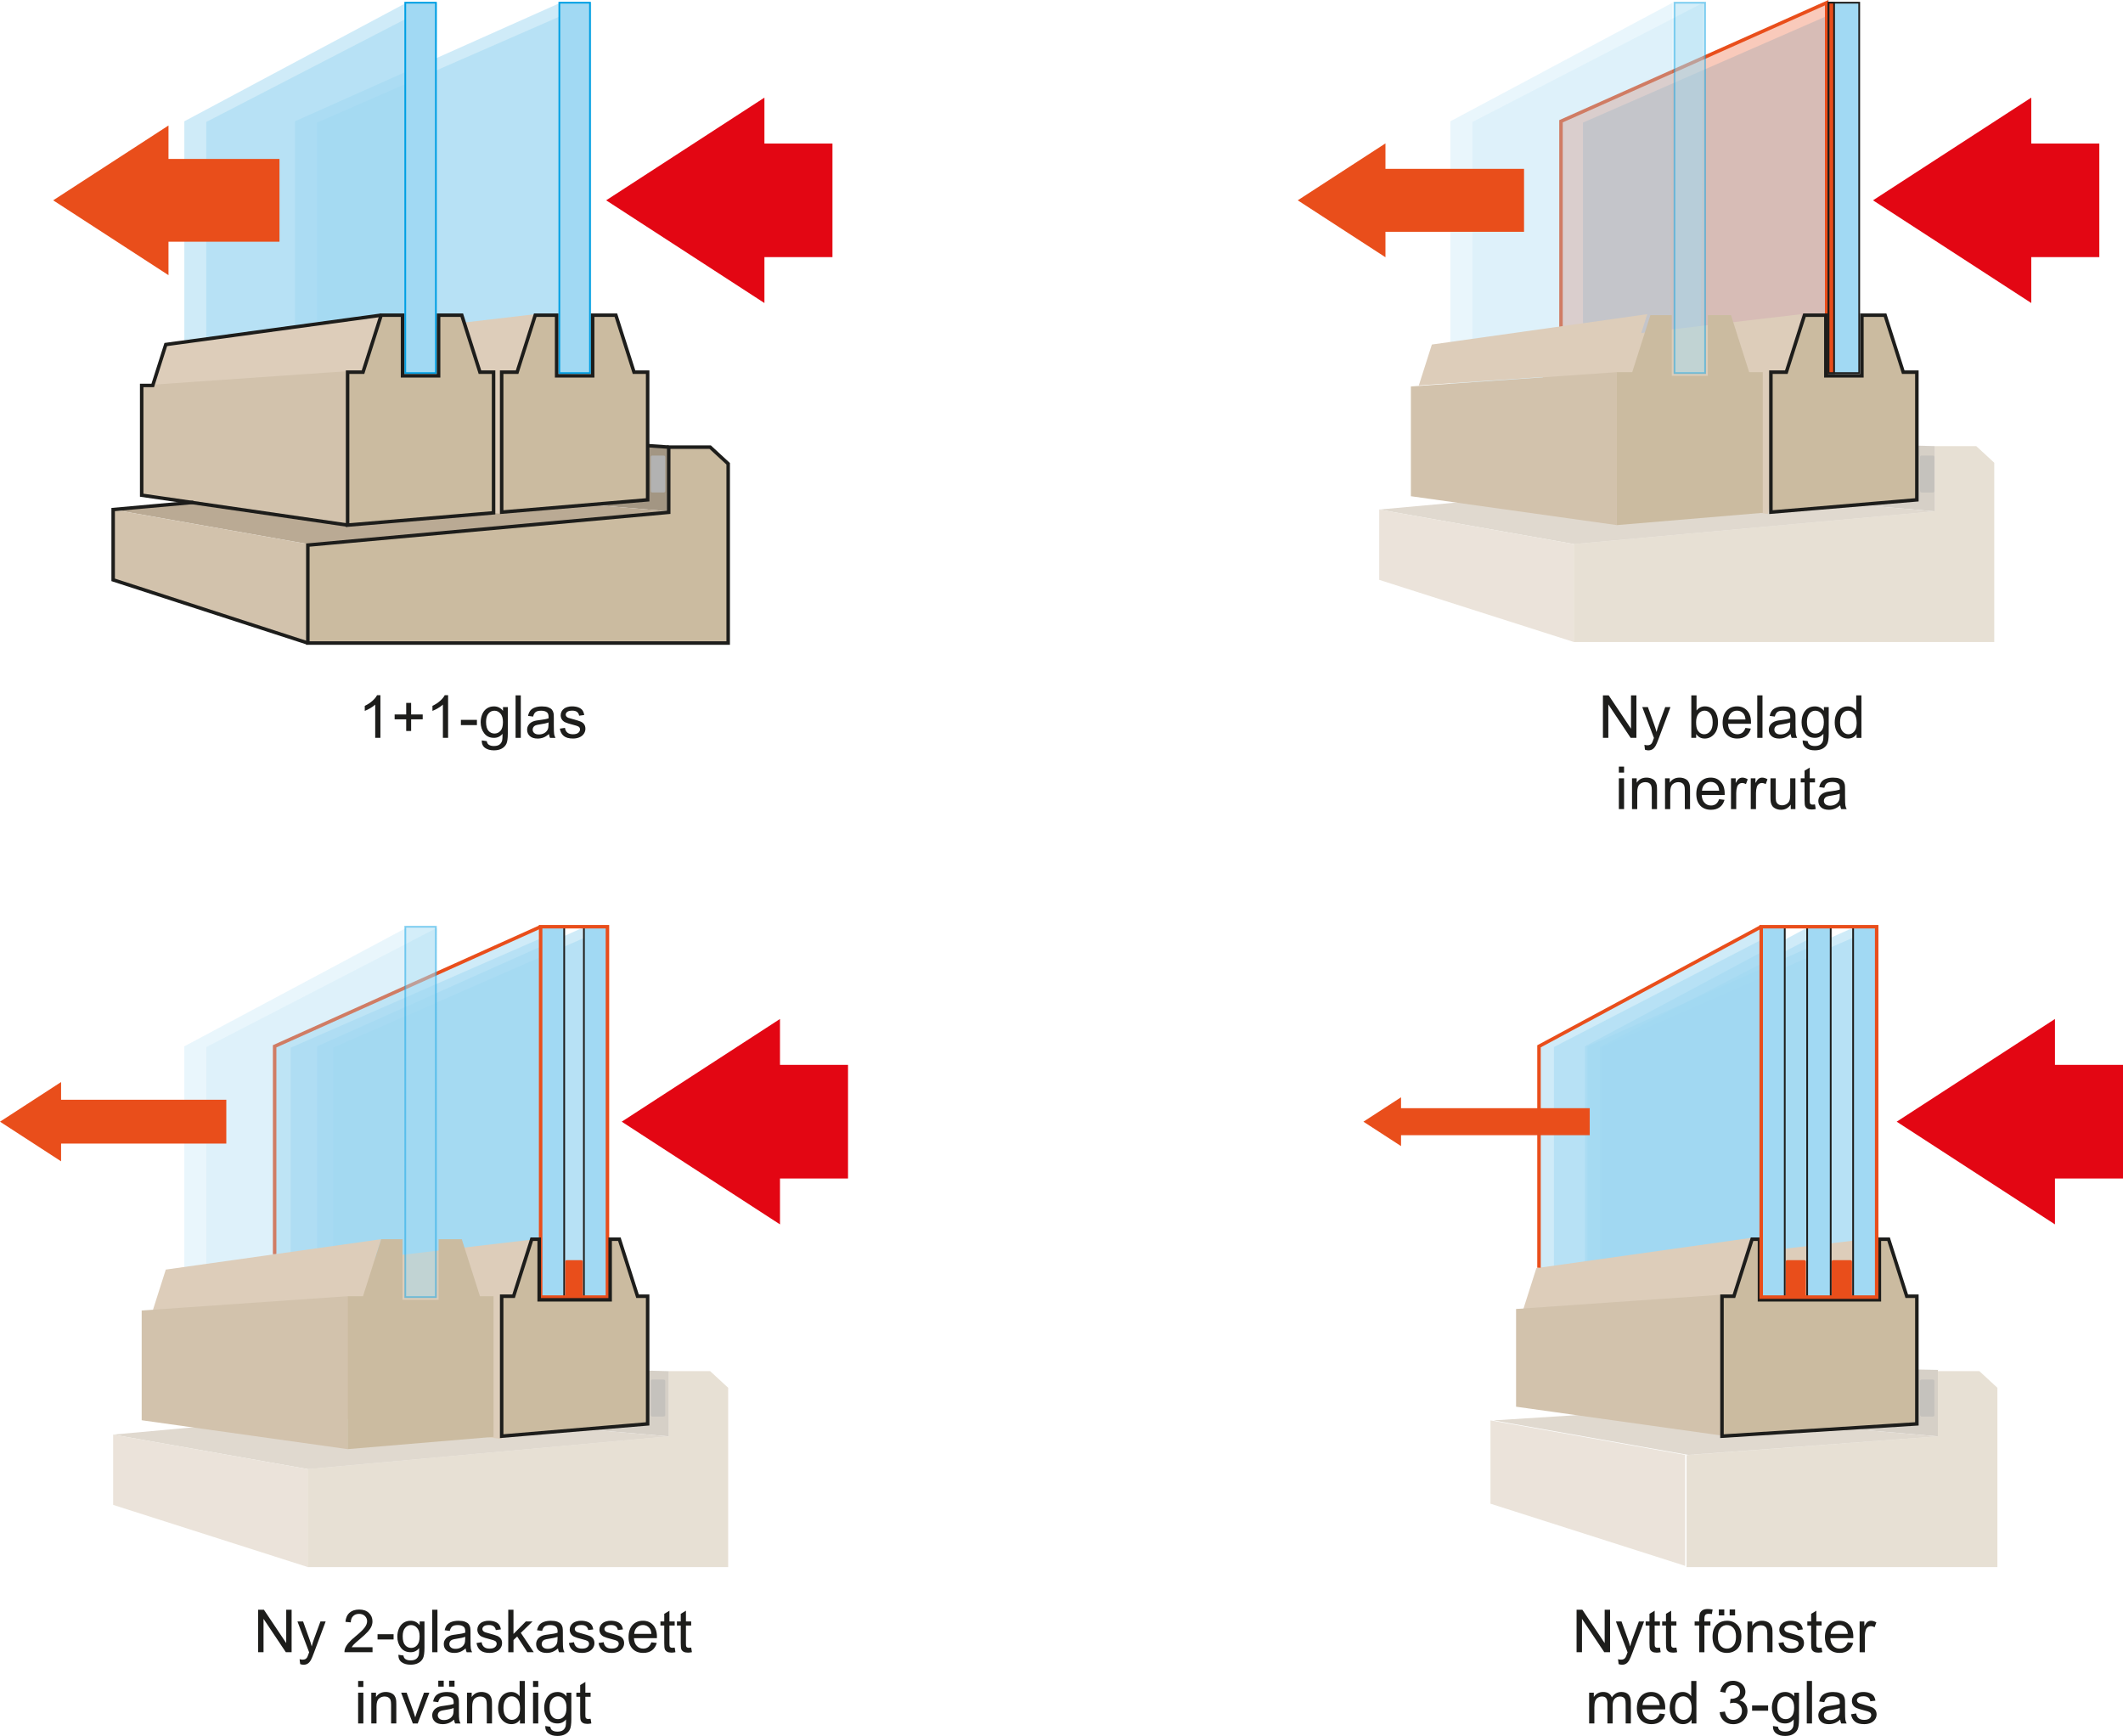 <?xml version="1.0" encoding="UTF-8"?>
<svg id="Layer_1" data-name="Layer 1" xmlns="http://www.w3.org/2000/svg" width="1920" height="1569.75" viewBox="0 0 1920 1569.75">
  <defs>
    <style>
      .cls-1 {
        opacity: .5;
      }

      .cls-1, .cls-2, .cls-3, .cls-4, .cls-5, .cls-6, .cls-7, .cls-8, .cls-9, .cls-10, .cls-11, .cls-12, .cls-13 {
        stroke-width: 0px;
      }

      .cls-1, .cls-14, .cls-15, .cls-16 {
        fill: #a1d9f3;
      }

      .cls-2, .cls-6 {
        fill: #b2b2b2;
      }

      .cls-3, .cls-17, .cls-13 {
        fill: #e94e1b;
      }

      .cls-4 {
        fill: #d2c2ac;
      }

      .cls-5 {
        fill: #a39683;
      }

      .cls-14, .cls-17, .cls-18, .cls-19, .cls-20, .cls-15, .cls-16 {
        stroke-miterlimit: 10;
      }

      .cls-14, .cls-17, .cls-15, .cls-16 {
        stroke-width: 1.58px;
      }

      .cls-14, .cls-16 {
        stroke: #009fe3;
      }

      .cls-6, .cls-21, .cls-10, .cls-16 {
        opacity: .45;
      }

      .cls-7 {
        fill: #e30613;
      }

      .cls-17, .cls-18, .cls-19, .cls-15 {
        stroke: #1d1d1b;
      }

      .cls-18, .cls-8, .cls-10 {
        fill: #cbbba0;
      }

      .cls-18, .cls-19, .cls-20 {
        stroke-width: 3.16px;
      }

      .cls-19, .cls-20 {
        fill: none;
      }

      .cls-20 {
        stroke: #e94e1b;
      }

      .cls-9 {
        fill: #baaa94;
      }

      .cls-11 {
        fill: #1d1d1b;
      }

      .cls-12 {
        fill: #ddcdba;
      }

      .cls-13 {
        opacity: .3;
      }
    </style>
  </defs>
  <g>
    <polygon class="cls-1" points="286.75 946.14 527.04 838.91 527.04 1173.84 286.75 1186.52 286.75 946.14"/>
    <polygon class="cls-1" points="301.25 947.36 549.36 838.91 549.36 1173.84 301.25 1187.74 301.25 947.36"/>
  </g>
  <g>
    <polygon class="cls-1" points="248.37 946.14 488.67 838.91 488.67 1173.84 248.37 1186.52 248.37 946.14"/>
    <polygon class="cls-1" points="262.88 947.36 510.99 838.91 510.99 1173.84 262.88 1187.74 262.88 947.36"/>
  </g>
  <polyline class="cls-20" points="248.37 1134.15 248.37 946.14 488.94 837.99"/>
  <g>
    <polygon class="cls-1" points="1435.63 946.14 1675.92 838.91 1675.92 1173.84 1435.63 1186.52 1435.63 946.14"/>
    <polygon class="cls-1" points="1448.3 947.36 1696.41 838.91 1696.41 1173.84 1448.3 1187.74 1448.3 947.36"/>
  </g>
  <g>
    <polygon class="cls-1" points="1634.36 838.91 1433.4 946.14 1433.4 1186.52 1631.91 1176.28 1634.36 838.91"/>
    <polygon class="cls-1" points="1655.66 838.91 1446.89 946.75 1446.89 1187.13 1653.22 1176.28 1655.66 838.91"/>
  </g>
  <g>
    <polygon class="cls-1" points="1592.8 838.91 1391.84 946.14 1391.84 1186.52 1590.35 1176.28 1592.8 838.91"/>
    <polygon class="cls-1" points="1614.1 838.91 1405.33 946.75 1405.33 1187.13 1611.66 1176.28 1614.1 838.91"/>
  </g>
  <g class="cls-21">
    <polygon class="cls-5" points="1752.65 1298.83 1484.44 1275.97 1484.44 1233.66 1752.65 1238.76 1752.65 1298.83"/>
    <polygon class="cls-9" points="1526.88 1315.62 1350.8 1284.4 1484.44 1275.97 1752.65 1298.83 1526.88 1315.62"/>
    <polygon class="cls-4" points="1524.03 1415.95 1347.95 1359.72 1347.95 1284.4 1524.03 1315.62 1524.03 1415.95"/>
  </g>
  <g>
    <polygon class="cls-12" points="1698.32 1119.27 1557.33 1297.24 1455.68 1272.68 1464.18 1146.73 1698.32 1119.27"/>
    <polygon class="cls-12" points="1584.28 1119.27 1567.85 1170.81 1377.69 1183.72 1389.47 1146.73 1584.28 1119.27"/>
    <polygon class="cls-4" points="1371.1 1272.02 1557.33 1298.14 1557.33 1170.73 1371.1 1183.65 1371.1 1272.02"/>
  </g>
  <g>
    <polygon class="cls-1" points="266.72 109.66 507.01 2.43 507.01 337.36 266.72 350.04 266.72 109.66"/>
    <polygon class="cls-1" points="286.6 110.88 534.72 2.43 534.72 337.36 286.6 351.27 286.6 110.88"/>
  </g>
  <g>
    <polygon class="cls-1" points="367.66 2.43 166.71 109.66 166.71 350.04 365.22 339.81 367.66 2.43"/>
    <polygon class="cls-1" points="395.37 2.43 186.59 110.27 186.59 350.65 392.92 339.81 395.37 2.43"/>
  </g>
  <g>
    <polygon class="cls-5" points="604.79 462.36 336.58 439.5 336.58 397.18 604.79 403.4 604.79 462.36"/>
    <polygon class="cls-9" points="278.42 491.98 102.34 460.76 336.58 439.5 604.79 462.36 278.42 491.98"/>
    <polygon class="cls-4" points="278.42 580.56 102.34 524.34 102.34 460.76 278.42 491.98 278.42 580.56"/>
  </g>
  <g>
    <polygon class="cls-12" points="484.09 284.09 453.83 464.78 241.45 437.5 249.95 311.55 484.09 284.09"/>
    <polygon class="cls-12" points="344.74 284.09 328.32 335.63 138.15 348.54 149.94 311.55 344.74 284.09"/>
    <polygon class="cls-4" points="128.14 447.79 314.38 473.92 314.38 335.63 128.14 348.54 128.14 447.79"/>
  </g>
  <g class="cls-21">
    <polygon class="cls-1" points="367.66 838.91 166.71 946.14 166.71 1186.52 365.22 1176.28 367.66 838.91"/>
    <polygon class="cls-1" points="395.37 838.91 186.59 946.75 186.59 1187.13 392.92 1176.28 395.37 838.91"/>
  </g>
  <g class="cls-21">
    <polygon class="cls-5" points="604.79 1298.83 336.58 1275.97 336.58 1233.66 604.79 1239.88 604.79 1298.83"/>
    <polygon class="cls-9" points="278.42 1328.46 102.34 1297.24 336.58 1275.97 604.79 1298.83 278.42 1328.46"/>
    <polygon class="cls-4" points="278.42 1417.04 102.34 1360.81 102.34 1297.24 278.42 1328.46 278.42 1417.04"/>
  </g>
  <g>
    <polygon class="cls-12" points="484.09 1120.56 453.83 1301.25 241.45 1273.98 249.95 1148.03 484.09 1120.56"/>
    <polygon class="cls-12" points="344.74 1120.56 328.32 1172.11 138.15 1185.02 149.94 1148.03 344.74 1120.56"/>
    <polygon class="cls-4" points="128.14 1284.27 314.38 1310.39 314.38 1172.11 128.14 1185.02 128.14 1284.27"/>
  </g>
  <g>
    <polygon class="cls-1" points="1431.61 110.88 1679.73 2.43 1679.73 337.36 1431.61 351.27 1431.61 110.88"/>
    <polygon class="cls-13" points="1411.73 109.66 1652.02 2.43 1652.02 337.36 1411.73 350.04 1411.73 109.66"/>
    <polygon class="cls-20" points="1411.73 109.66 1652.02 2.43 1652.02 337.36 1411.73 350.04 1411.73 109.66"/>
  </g>
  <g class="cls-21">
    <polygon class="cls-1" points="1512.67 2.43 1311.71 109.66 1311.71 350.04 1510.22 339.81 1512.67 2.43"/>
    <polygon class="cls-1" points="1540.38 2.43 1331.6 110.27 1331.6 350.65 1537.93 339.81 1540.38 2.43"/>
  </g>
  <g class="cls-21">
    <polygon class="cls-5" points="1749.8 462.36 1481.59 439.5 1481.59 397.18 1749.8 403.4 1749.8 462.36"/>
    <polygon class="cls-9" points="1423.43 491.98 1247.34 460.76 1481.59 439.5 1749.8 462.36 1423.43 491.98"/>
    <polygon class="cls-4" points="1423.43 580.56 1247.34 524.34 1247.34 460.76 1423.43 491.98 1423.43 580.56"/>
  </g>
  <g>
    <polygon class="cls-12" points="1629.1 284.09 1598.84 464.78 1396.57 437.5 1394.96 311.55 1629.1 284.09"/>
    <polygon class="cls-12" points="1489.75 284.09 1473.32 335.63 1283.16 348.54 1294.95 311.55 1489.75 284.09"/>
    <polygon class="cls-4" points="1275.98 448.71 1462.22 474.83 1462.22 336.55 1275.98 349.46 1275.98 448.71"/>
  </g>
  <polygon class="cls-7" points="1920 962.92 1858.47 962.92 1858.47 921.41 1715.33 1014.29 1858.47 1107.17 1858.47 1065.66 1920 1065.66 1920 962.92"/>
  <polygon class="cls-7" points="766.94 962.92 705.41 962.92 705.41 921.41 562.27 1014.29 705.41 1107.17 705.41 1065.66 766.94 1065.66 766.94 962.92"/>
  <polygon class="cls-7" points="1898.59 129.78 1837.05 129.78 1837.05 88.27 1693.91 181.14 1837.05 274.02 1837.05 232.51 1898.59 232.51 1898.59 129.78"/>
  <polygon class="cls-7" points="752.86 129.78 691.33 129.78 691.33 88.27 548.19 181.14 691.33 274.02 691.33 232.51 752.86 232.51 752.86 129.78"/>
  <g>
    <path class="cls-11" d="m344.05,667.21h-4.72v-30.07c-1.14,1.08-2.63,2.17-4.47,3.25-1.84,1.08-3.5,1.9-4.97,2.44v-4.56c2.64-1.24,4.94-2.74,6.92-4.51s3.37-3.48,4.19-5.14h3.04v38.58Z"/>
    <path class="cls-11" d="m367.36,661v-10.54h-10.46v-4.4h10.46v-10.46h4.46v10.46h10.46v4.4h-10.46v10.54h-4.46Z"/>
    <path class="cls-11" d="m405.26,667.21h-4.72v-30.07c-1.14,1.08-2.63,2.17-4.47,3.25-1.84,1.08-3.5,1.9-4.97,2.44v-4.56c2.64-1.24,4.94-2.74,6.92-4.51s3.37-3.48,4.19-5.14h3.04v38.58Z"/>
    <path class="cls-11" d="m416.82,655.68v-4.74h14.5v4.74h-14.5Z"/>
    <path class="cls-11" d="m435.67,669.52l4.59.68c.19,1.42.72,2.45,1.6,3.09,1.17.87,2.77,1.31,4.8,1.31,2.18,0,3.87-.44,5.06-1.31s1.99-2.1,2.41-3.67c.25-.96.36-2.98.34-6.05-2.06,2.43-4.63,3.64-7.71,3.64-3.83,0-6.79-1.38-8.89-4.14s-3.15-6.07-3.15-9.93c0-2.66.48-5.11,1.44-7.35.96-2.24,2.35-3.98,4.18-5.2,1.83-1.22,3.97-1.83,6.44-1.83,3.29,0,5.99,1.33,8.13,3.98v-3.36h4.35v24.06c0,4.33-.44,7.4-1.32,9.21-.88,1.81-2.28,3.24-4.19,4.28-1.92,1.05-4.27,1.57-7.06,1.57-3.32,0-6-.75-8.05-2.24-2.04-1.5-3.03-3.75-2.96-6.75Zm3.91-16.72c0,3.65.72,6.32,2.18,7.99s3.27,2.52,5.45,2.52,3.98-.83,5.45-2.5c1.47-1.67,2.2-4.29,2.2-7.85s-.76-5.98-2.27-7.71c-1.51-1.73-3.33-2.59-5.47-2.59s-3.88.85-5.35,2.55c-1.47,1.71-2.2,4.23-2.2,7.59Z"/>
    <path class="cls-11" d="m466.28,667.21v-38.43h4.72v38.43h-4.72Z"/>
    <path class="cls-11" d="m496.48,663.78c-1.75,1.48-3.43,2.53-5.05,3.15-1.62.61-3.35.92-5.2.92-3.06,0-5.41-.75-7.05-2.24-1.64-1.49-2.46-3.4-2.46-5.73,0-1.36.31-2.61.93-3.73.62-1.13,1.43-2.03,2.44-2.71,1.01-.68,2.14-1.2,3.4-1.55.93-.25,2.32-.48,4.19-.71,3.81-.45,6.61-1,8.41-1.63.02-.65.03-1.06.03-1.23,0-1.92-.45-3.28-1.34-4.06-1.21-1.07-3-1.6-5.37-1.6-2.22,0-3.86.39-4.92,1.17-1.06.78-1.84,2.15-2.35,4.13l-4.61-.63c.42-1.98,1.11-3.57,2.07-4.78.96-1.21,2.35-2.15,4.17-2.8,1.82-.66,3.92-.98,6.32-.98s4.31.28,5.79.84,2.58,1.26,3.28,2.11c.7.85,1.19,1.92,1.47,3.21.16.8.24,2.25.24,4.35v6.29c0,4.39.1,7.16.3,8.32.2,1.16.6,2.28,1.19,3.34h-4.93c-.49-.98-.8-2.12-.94-3.43Zm-.39-10.54c-1.71.7-4.28,1.29-7.71,1.78-1.94.28-3.31.59-4.12.94s-1.42.86-1.86,1.53c-.44.67-.66,1.42-.66,2.24,0,1.26.48,2.31,1.43,3.15.95.84,2.35,1.26,4.18,1.26s3.43-.4,4.85-1.19c1.42-.8,2.45-1.88,3.12-3.26.51-1.07.76-2.64.76-4.72v-1.73Z"/>
    <path class="cls-11" d="m506.28,658.9l4.67-.73c.26,1.87.99,3.3,2.19,4.3,1.2,1,2.87,1.49,5.02,1.49s3.77-.44,4.82-1.32c1.05-.88,1.57-1.92,1.57-3.11,0-1.07-.46-1.9-1.39-2.52-.65-.42-2.25-.95-4.82-1.6-3.46-.87-5.86-1.63-7.2-2.27-1.34-.64-2.35-1.52-3.04-2.65-.69-1.13-1.03-2.37-1.03-3.73,0-1.24.28-2.39.85-3.45.57-1.06,1.34-1.94,2.32-2.63.73-.54,1.73-1,3-1.38,1.27-.38,2.63-.56,4.08-.56,2.18,0,4.1.31,5.75.94,1.65.63,2.87,1.48,3.66,2.56.79,1.07,1.33,2.51,1.63,4.31l-4.61.63c-.21-1.43-.82-2.55-1.82-3.36-1.01-.8-2.43-1.21-4.26-1.21-2.17,0-3.71.36-4.64,1.07s-1.39,1.56-1.39,2.52c0,.61.19,1.16.58,1.65.38.51.99.93,1.81,1.26.47.17,1.86.58,4.17,1.21,3.34.89,5.67,1.62,6.99,2.19,1.32.57,2.35,1.39,3.11,2.48s1.13,2.43,1.13,4.04-.46,3.05-1.38,4.44c-.92,1.39-2.24,2.46-3.97,3.22-1.73.76-3.69,1.14-5.87,1.14-3.62,0-6.37-.75-8.27-2.25-1.9-1.5-3.11-3.73-3.63-6.68Z"/>
  </g>
  <g>
    <path class="cls-11" d="m1449.66,667.21v-38.43h5.21l20.18,30.17v-30.17h4.88v38.43h-5.21l-20.18-30.2v30.2h-4.88Z"/>
    <path class="cls-11" d="m1487.67,677.93l-.52-4.43c1.03.28,1.93.42,2.7.42,1.05,0,1.89-.17,2.52-.52s1.14-.84,1.55-1.47c.3-.47.78-1.64,1.44-3.51.09-.26.23-.65.42-1.15l-10.56-27.89h5.09l5.79,16.12c.75,2.04,1.42,4.19,2.02,6.45.54-2.17,1.19-4.28,1.94-6.34l5.95-16.23h4.72l-10.59,28.31c-1.13,3.06-2.02,5.16-2.65,6.32-.84,1.56-1.8,2.7-2.88,3.42-1.09.72-2.38,1.09-3.88,1.09-.91,0-1.92-.19-3.04-.58Z"/>
    <path class="cls-11" d="m1533.98,667.21h-4.38v-38.43h4.72v13.71c1.99-2.5,4.53-3.75,7.63-3.75,1.71,0,3.33.35,4.86,1.04,1.53.69,2.79,1.66,3.77,2.91.99,1.25,1.76,2.76,2.32,4.52.56,1.77.84,3.65.84,5.66,0,4.77-1.18,8.46-3.54,11.06s-5.19,3.91-8.49,3.91-5.86-1.37-7.73-4.12v3.49Zm-.05-14.13c0,3.34.46,5.75,1.36,7.23,1.49,2.43,3.5,3.64,6.03,3.64,2.06,0,3.85-.9,5.35-2.69,1.5-1.79,2.25-4.46,2.25-8.01s-.72-6.32-2.16-8.05c-1.44-1.73-3.19-2.59-5.23-2.59s-3.84.9-5.35,2.69c-1.5,1.79-2.25,4.38-2.25,7.77Z"/>
    <path class="cls-11" d="m1578.54,658.24l4.88.6c-.77,2.85-2.19,5.06-4.27,6.63-2.08,1.57-4.74,2.36-7.97,2.36-4.07,0-7.3-1.25-9.69-3.76-2.39-2.51-3.58-6.02-3.58-10.55s1.21-8.32,3.62-10.9,5.54-3.88,9.38-3.88,6.76,1.27,9.12,3.8,3.54,6.1,3.54,10.69c0,.28,0,.7-.02,1.26h-20.76c.17,3.06,1.04,5.4,2.59,7.02,1.56,1.63,3.5,2.44,5.82,2.44,1.73,0,3.21-.45,4.43-1.36,1.22-.91,2.19-2.36,2.91-4.35Zm-15.49-7.63h15.54c-.21-2.34-.8-4.1-1.78-5.27-1.5-1.82-3.45-2.73-5.84-2.73-2.17,0-3.99.72-5.47,2.18-1.47,1.45-2.29,3.39-2.45,5.82Z"/>
    <path class="cls-11" d="m1589.24,667.21v-38.43h4.72v38.43h-4.72Z"/>
    <path class="cls-11" d="m1619.43,663.78c-1.75,1.48-3.43,2.53-5.05,3.15s-3.35.92-5.2.92c-3.06,0-5.41-.75-7.05-2.24-1.64-1.49-2.46-3.4-2.46-5.73,0-1.36.31-2.61.93-3.73.62-1.13,1.43-2.03,2.44-2.71,1.01-.68,2.14-1.2,3.4-1.55.93-.25,2.33-.48,4.19-.71,3.81-.45,6.61-1,8.42-1.63.02-.65.02-1.06.02-1.23,0-1.92-.44-3.28-1.34-4.06-1.21-1.07-3-1.6-5.37-1.6-2.22,0-3.86.39-4.92,1.17-1.05.78-1.84,2.15-2.34,4.13l-4.61-.63c.42-1.98,1.11-3.57,2.07-4.78.96-1.21,2.35-2.15,4.17-2.8,1.82-.66,3.92-.98,6.32-.98s4.31.28,5.79.84c1.48.56,2.58,1.26,3.27,2.11.7.85,1.19,1.92,1.47,3.21.16.8.24,2.25.24,4.35v6.29c0,4.39.1,7.16.3,8.32.2,1.16.6,2.28,1.19,3.34h-4.93c-.49-.98-.8-2.12-.94-3.43Zm-.39-10.54c-1.71.7-4.28,1.29-7.71,1.78-1.94.28-3.31.59-4.12.94-.8.35-1.42.86-1.86,1.53-.44.67-.66,1.42-.66,2.24,0,1.26.48,2.31,1.43,3.15.95.84,2.35,1.26,4.18,1.26s3.44-.4,4.85-1.19c1.42-.8,2.45-1.88,3.12-3.26.51-1.07.76-2.64.76-4.72v-1.73Z"/>
    <path class="cls-11" d="m1630.26,669.52l4.59.68c.19,1.42.72,2.45,1.6,3.09,1.17.87,2.77,1.31,4.8,1.31,2.19,0,3.87-.44,5.06-1.31,1.19-.87,1.99-2.1,2.41-3.67.24-.96.36-2.98.34-6.05-2.06,2.43-4.63,3.64-7.71,3.64-3.83,0-6.79-1.38-8.88-4.14s-3.15-6.07-3.15-9.93c0-2.66.48-5.11,1.44-7.35.96-2.24,2.36-3.98,4.18-5.2s3.97-1.83,6.44-1.83c3.28,0,5.99,1.33,8.13,3.98v-3.36h4.35v24.06c0,4.33-.44,7.4-1.32,9.21-.89,1.81-2.28,3.24-4.19,4.28-1.92,1.05-4.27,1.57-7.06,1.57-3.32,0-6-.75-8.05-2.24-2.04-1.5-3.03-3.75-2.96-6.75Zm3.9-16.72c0,3.65.72,6.32,2.18,7.99,1.45,1.68,3.27,2.52,5.45,2.52s3.98-.83,5.45-2.5c1.47-1.67,2.2-4.29,2.2-7.85s-.76-5.98-2.27-7.71c-1.51-1.73-3.33-2.59-5.47-2.59s-3.88.85-5.35,2.55c-1.47,1.71-2.2,4.23-2.2,7.59Z"/>
    <path class="cls-11" d="m1679.04,667.21v-3.51c-1.76,2.76-4.36,4.14-7.78,4.14-2.22,0-4.26-.61-6.12-1.83-1.86-1.22-3.3-2.93-4.33-5.13-1.02-2.19-1.53-4.71-1.53-7.56s.46-5.3,1.39-7.56c.93-2.26,2.32-4,4.17-5.2,1.85-1.21,3.92-1.81,6.21-1.81,1.68,0,3.17.35,4.48,1.06,1.31.71,2.38,1.63,3.2,2.77v-13.79h4.69v38.43h-4.38Zm-14.91-13.89c0,3.56.75,6.23,2.25,7.99,1.5,1.77,3.27,2.65,5.32,2.65s3.81-.84,5.25-2.53c1.44-1.69,2.16-4.26,2.16-7.72,0-3.81-.73-6.61-2.2-8.39s-3.28-2.67-5.43-2.67-3.85.86-5.25,2.57-2.11,4.41-2.11,8.1Z"/>
    <path class="cls-11" d="m1464.06,698.63v-5.43h4.72v5.43h-4.72Zm0,33v-27.84h4.72v27.84h-4.72Z"/>
    <path class="cls-11" d="m1475.96,731.63v-27.84h4.25v3.96c2.04-3.06,5-4.59,8.86-4.59,1.68,0,3.22.3,4.63.9,1.41.6,2.46,1.39,3.16,2.37.7.98,1.19,2.14,1.47,3.49.17.87.26,2.4.26,4.59v17.12h-4.72v-16.93c0-1.92-.19-3.36-.55-4.31-.37-.95-1.02-1.71-1.95-2.28-.93-.57-2.03-.85-3.29-.85-2.01,0-3.74.64-5.2,1.91s-2.19,3.7-2.19,7.26v15.2h-4.72Z"/>
    <path class="cls-11" d="m1505.82,731.63v-27.84h4.25v3.96c2.04-3.06,5-4.59,8.86-4.59,1.68,0,3.22.3,4.63.9,1.41.6,2.46,1.39,3.16,2.37.7.98,1.19,2.14,1.47,3.49.18.87.26,2.4.26,4.59v17.12h-4.72v-16.93c0-1.92-.18-3.36-.55-4.31-.37-.95-1.02-1.71-1.96-2.28-.93-.57-2.03-.85-3.29-.85-2.01,0-3.74.64-5.21,1.91-1.46,1.28-2.19,3.7-2.19,7.26v15.2h-4.72Z"/>
    <path class="cls-11" d="m1554.73,722.66l4.88.6c-.77,2.85-2.19,5.06-4.27,6.63-2.08,1.57-4.73,2.36-7.97,2.36-4.07,0-7.3-1.25-9.68-3.76-2.39-2.51-3.58-6.02-3.58-10.55s1.21-8.32,3.62-10.9,5.54-3.88,9.38-3.88,6.76,1.27,9.12,3.8,3.54,6.1,3.54,10.69c0,.28,0,.7-.03,1.26h-20.76c.18,3.06,1.04,5.4,2.6,7.02,1.55,1.63,3.49,2.44,5.82,2.44,1.73,0,3.21-.45,4.43-1.36,1.22-.91,2.19-2.36,2.91-4.35Zm-15.49-7.63h15.55c-.21-2.34-.8-4.1-1.78-5.27-1.5-1.82-3.45-2.73-5.85-2.73-2.16,0-3.99.72-5.46,2.18s-2.29,3.39-2.45,5.82Z"/>
    <path class="cls-11" d="m1565.48,731.63v-27.84h4.25v4.22c1.08-1.98,2.08-3.28,3-3.91.92-.63,1.93-.94,3.03-.94,1.59,0,3.21.51,4.85,1.52l-1.63,4.38c-1.15-.68-2.31-1.02-3.46-1.02-1.03,0-1.96.31-2.78.93-.82.62-1.41,1.48-1.75,2.58-.52,1.68-.79,3.51-.79,5.5v14.57h-4.72Z"/>
    <path class="cls-11" d="m1583.35,731.63v-27.84h4.25v4.22c1.08-1.98,2.08-3.28,3-3.91.92-.63,1.93-.94,3.03-.94,1.59,0,3.21.51,4.85,1.52l-1.63,4.38c-1.15-.68-2.31-1.02-3.46-1.02-1.03,0-1.96.31-2.78.93-.82.62-1.41,1.48-1.75,2.58-.52,1.68-.79,3.51-.79,5.5v14.57h-4.72Z"/>
    <path class="cls-11" d="m1619.53,731.63v-4.09c-2.17,3.15-5.11,4.72-8.83,4.72-1.64,0-3.18-.31-4.6-.94-1.42-.63-2.48-1.42-3.17-2.37-.69-.95-1.17-2.12-1.46-3.5-.19-.93-.29-2.39-.29-4.4v-17.25h4.72v15.44c0,2.46.1,4.12.29,4.98.3,1.24.93,2.22,1.89,2.92.96.71,2.15,1.06,3.56,1.06s2.74-.36,3.98-1.09c1.24-.73,2.12-1.71,2.63-2.96.52-1.25.77-3.06.77-5.44v-14.91h4.72v27.84h-4.22Z"/>
    <path class="cls-11" d="m1641.44,727.41l.68,4.17c-1.33.28-2.52.42-3.56.42-1.71,0-3.04-.27-3.98-.81s-1.61-1.25-1.99-2.14c-.39-.88-.58-2.74-.58-5.57v-16.02h-3.46v-3.67h3.46v-6.89l4.69-2.83v9.72h4.75v3.67h-4.75v16.28c0,1.35.08,2.21.25,2.59s.44.69.81.92c.37.23.91.34,1.61.34.52,0,1.22-.06,2.07-.18Z"/>
    <path class="cls-11" d="m1664.22,728.19c-1.75,1.48-3.43,2.53-5.05,3.15s-3.35.92-5.2.92c-3.06,0-5.41-.75-7.05-2.24-1.64-1.49-2.46-3.4-2.46-5.73,0-1.36.31-2.61.93-3.73.62-1.13,1.43-2.03,2.44-2.71,1.01-.68,2.14-1.2,3.4-1.55.93-.25,2.33-.48,4.19-.71,3.81-.45,6.61-1,8.42-1.63.02-.65.02-1.06.02-1.23,0-1.92-.44-3.28-1.34-4.06-1.21-1.07-3-1.6-5.37-1.6-2.22,0-3.86.39-4.92,1.17-1.05.78-1.84,2.15-2.34,4.13l-4.61-.63c.42-1.98,1.11-3.57,2.07-4.78.96-1.21,2.35-2.15,4.17-2.8,1.82-.66,3.92-.98,6.32-.98s4.31.28,5.79.84c1.48.56,2.58,1.26,3.27,2.11.7.85,1.19,1.92,1.47,3.21.16.8.24,2.25.24,4.35v6.29c0,4.39.1,7.16.3,8.32.2,1.16.6,2.28,1.19,3.34h-4.93c-.49-.98-.8-2.12-.94-3.43Zm-.39-10.54c-1.71.7-4.28,1.29-7.71,1.78-1.94.28-3.31.59-4.12.94-.8.35-1.42.86-1.86,1.53-.44.67-.66,1.42-.66,2.24,0,1.26.48,2.31,1.43,3.15.95.84,2.35,1.26,4.18,1.26s3.44-.4,4.85-1.19c1.42-.8,2.45-1.88,3.12-3.26.51-1.07.76-2.64.76-4.72v-1.73Z"/>
  </g>
  <g>
    <path class="cls-11" d="m233.45,1494.04v-38.43h5.22l20.18,30.17v-30.17h4.88v38.43h-5.22l-20.18-30.2v30.2h-4.88Z"/>
    <path class="cls-11" d="m271.46,1504.76l-.52-4.43c1.03.28,1.93.42,2.7.42,1.05,0,1.89-.18,2.52-.52.63-.35,1.14-.84,1.55-1.47.3-.47.78-1.64,1.44-3.51.09-.26.23-.65.42-1.15l-10.56-27.89h5.09l5.79,16.12c.75,2.04,1.42,4.19,2.02,6.45.54-2.16,1.19-4.28,1.94-6.34l5.95-16.22h4.72l-10.59,28.31c-1.14,3.06-2.02,5.16-2.65,6.32-.84,1.56-1.8,2.7-2.88,3.42-1.08.72-2.38,1.09-3.88,1.09-.91,0-1.92-.19-3.04-.58Z"/>
    <path class="cls-11" d="m336.91,1489.5v4.54h-25.4c-.04-1.14.15-2.23.55-3.28.65-1.73,1.68-3.43,3.11-5.11,1.42-1.68,3.48-3.62,6.17-5.82,4.18-3.43,7-6.14,8.47-8.14,1.47-2,2.2-3.89,2.2-5.68s-.67-3.44-2-4.73c-1.34-1.28-3.08-1.93-5.23-1.93-2.27,0-4.09.68-5.45,2.04s-2.05,3.25-2.07,5.66l-4.85-.5c.33-3.62,1.58-6.37,3.75-8.27s5.08-2.84,8.73-2.84,6.61,1.02,8.75,3.07,3.22,4.58,3.22,7.6c0,1.54-.31,3.05-.94,4.54-.63,1.48-1.67,3.05-3.13,4.69-1.46,1.64-3.88,3.9-7.27,6.76-2.83,2.38-4.65,3.99-5.45,4.84-.8.84-1.47,1.7-1.99,2.55h18.85Z"/>
    <path class="cls-11" d="m341.45,1482.5v-4.75h14.5v4.75h-14.5Z"/>
    <path class="cls-11" d="m360.29,1496.34l4.59.68c.19,1.42.72,2.45,1.6,3.09,1.17.87,2.77,1.31,4.8,1.31,2.18,0,3.87-.44,5.06-1.31,1.19-.88,1.99-2.1,2.41-3.67.25-.96.36-2.98.34-6.06-2.06,2.43-4.63,3.65-7.71,3.65-3.83,0-6.79-1.38-8.89-4.14-2.1-2.76-3.15-6.07-3.15-9.94,0-2.66.48-5.11,1.44-7.35s2.35-3.98,4.18-5.2c1.83-1.22,3.97-1.83,6.44-1.83,3.29,0,5.99,1.33,8.13,3.98v-3.36h4.35v24.06c0,4.33-.44,7.4-1.32,9.21-.88,1.81-2.28,3.23-4.19,4.28-1.92,1.05-4.27,1.57-7.06,1.57-3.32,0-6-.75-8.05-2.24-2.04-1.5-3.03-3.75-2.96-6.75Zm3.91-16.72c0,3.65.72,6.32,2.18,7.99s3.27,2.52,5.45,2.52,3.98-.83,5.45-2.5c1.47-1.67,2.2-4.29,2.2-7.85s-.76-5.98-2.27-7.71c-1.51-1.73-3.33-2.6-5.47-2.6s-3.88.85-5.35,2.56c-1.47,1.71-2.2,4.23-2.2,7.59Z"/>
    <path class="cls-11" d="m390.91,1494.04v-38.43h4.72v38.43h-4.72Z"/>
    <path class="cls-11" d="m421.11,1490.6c-1.75,1.49-3.43,2.53-5.05,3.15-1.62.61-3.35.92-5.2.92-3.06,0-5.41-.75-7.05-2.24-1.64-1.49-2.46-3.4-2.46-5.73,0-1.36.31-2.61.93-3.73.62-1.13,1.43-2.03,2.44-2.71,1.01-.68,2.14-1.2,3.4-1.55.93-.24,2.32-.48,4.19-.71,3.81-.46,6.61-1,8.41-1.63.02-.65.03-1.06.03-1.23,0-1.92-.45-3.27-1.34-4.06-1.21-1.07-3-1.6-5.37-1.6-2.22,0-3.86.39-4.92,1.17-1.06.78-1.84,2.15-2.35,4.13l-4.61-.63c.42-1.97,1.11-3.57,2.07-4.78s2.35-2.15,4.17-2.8c1.82-.66,3.92-.98,6.32-.98s4.31.28,5.79.84c1.48.56,2.58,1.26,3.28,2.11s1.19,1.92,1.47,3.21c.16.8.24,2.25.24,4.35v6.29c0,4.39.1,7.16.3,8.32.2,1.16.6,2.28,1.19,3.34h-4.93c-.49-.98-.8-2.12-.94-3.44Zm-.39-10.54c-1.71.7-4.28,1.3-7.71,1.78-1.94.28-3.31.6-4.12.94-.8.35-1.42.86-1.86,1.54-.44.67-.66,1.42-.66,2.24,0,1.26.48,2.31,1.43,3.15.95.84,2.35,1.26,4.18,1.26s3.43-.4,4.85-1.19c1.42-.8,2.45-1.88,3.12-3.27.51-1.06.76-2.64.76-4.72v-1.73Z"/>
    <path class="cls-11" d="m430.91,1485.73l4.67-.73c.26,1.87.99,3.3,2.19,4.3,1.2,1,2.87,1.5,5.02,1.5s3.77-.44,4.82-1.32c1.05-.89,1.57-1.92,1.57-3.11,0-1.06-.46-1.9-1.39-2.52-.65-.42-2.25-.95-4.82-1.6-3.46-.88-5.86-1.63-7.2-2.27-1.34-.64-2.35-1.52-3.04-2.65-.69-1.13-1.03-2.37-1.03-3.73,0-1.24.28-2.39.85-3.45.57-1.06,1.34-1.94,2.32-2.63.73-.54,1.73-1,3-1.38,1.27-.38,2.63-.56,4.08-.56,2.18,0,4.1.31,5.75.94,1.65.63,2.87,1.48,3.66,2.56.79,1.07,1.33,2.51,1.63,4.31l-4.61.63c-.21-1.43-.82-2.55-1.82-3.36-1.01-.8-2.43-1.21-4.26-1.21-2.17,0-3.71.36-4.64,1.07-.93.72-1.39,1.56-1.39,2.52,0,.61.19,1.16.58,1.65.38.51.99.93,1.81,1.26.47.17,1.86.58,4.17,1.21,3.34.89,5.67,1.62,6.99,2.19,1.32.57,2.35,1.39,3.11,2.48.75,1.08,1.13,2.43,1.13,4.04s-.46,3.05-1.38,4.44c-.92,1.39-2.24,2.46-3.97,3.22-1.73.76-3.69,1.14-5.87,1.14-3.62,0-6.37-.75-8.27-2.25-1.9-1.5-3.11-3.73-3.63-6.69Z"/>
    <path class="cls-11" d="m459.66,1494.04v-38.43h4.72v21.91l11.17-11.32h6.11l-10.64,10.33,11.72,17.51h-5.82l-9.2-14.23-3.33,3.2v11.04h-4.72Z"/>
    <path class="cls-11" d="m504.64,1490.6c-1.75,1.49-3.43,2.53-5.05,3.15-1.62.61-3.35.92-5.2.92-3.06,0-5.41-.75-7.05-2.24-1.64-1.49-2.46-3.4-2.46-5.73,0-1.36.31-2.61.93-3.73.62-1.13,1.43-2.03,2.44-2.71,1.01-.68,2.14-1.2,3.4-1.55.93-.24,2.32-.48,4.19-.71,3.81-.46,6.61-1,8.41-1.63.02-.65.03-1.06.03-1.23,0-1.92-.45-3.27-1.34-4.06-1.21-1.07-3-1.6-5.37-1.6-2.22,0-3.86.39-4.92,1.17-1.06.78-1.84,2.15-2.35,4.13l-4.61-.63c.42-1.97,1.11-3.57,2.07-4.78s2.35-2.15,4.17-2.8c1.82-.66,3.92-.98,6.32-.98s4.31.28,5.79.84c1.48.56,2.58,1.26,3.28,2.11s1.19,1.92,1.47,3.21c.16.8.24,2.25.24,4.35v6.29c0,4.39.1,7.16.3,8.32.2,1.16.6,2.28,1.19,3.34h-4.93c-.49-.98-.8-2.12-.94-3.44Zm-.39-10.54c-1.71.7-4.28,1.3-7.71,1.78-1.94.28-3.31.6-4.12.94-.8.35-1.42.86-1.86,1.54-.44.67-.66,1.42-.66,2.24,0,1.26.48,2.31,1.43,3.15.95.84,2.35,1.26,4.18,1.26s3.43-.4,4.85-1.19c1.42-.8,2.45-1.88,3.12-3.27.51-1.06.76-2.64.76-4.72v-1.73Z"/>
    <path class="cls-11" d="m514.45,1485.73l4.67-.73c.26,1.87.99,3.3,2.19,4.3,1.2,1,2.87,1.5,5.02,1.5s3.77-.44,4.82-1.32c1.05-.89,1.57-1.92,1.57-3.11,0-1.06-.46-1.9-1.39-2.52-.65-.42-2.25-.95-4.82-1.6-3.46-.88-5.86-1.63-7.2-2.27-1.34-.64-2.35-1.52-3.04-2.65-.69-1.13-1.03-2.37-1.03-3.73,0-1.24.28-2.39.85-3.45.57-1.06,1.34-1.94,2.32-2.63.73-.54,1.73-1,3-1.38,1.27-.38,2.63-.56,4.08-.56,2.18,0,4.1.31,5.75.94,1.65.63,2.87,1.48,3.66,2.56.79,1.07,1.33,2.51,1.63,4.31l-4.61.63c-.21-1.43-.82-2.55-1.82-3.36-1.01-.8-2.43-1.21-4.26-1.21-2.17,0-3.71.36-4.64,1.07-.93.72-1.39,1.56-1.39,2.52,0,.61.19,1.16.58,1.65.38.51.99.93,1.81,1.26.47.17,1.86.58,4.17,1.21,3.34.89,5.67,1.62,6.99,2.19,1.32.57,2.35,1.39,3.11,2.48.75,1.08,1.13,2.43,1.13,4.04s-.46,3.05-1.38,4.44c-.92,1.39-2.24,2.46-3.97,3.22-1.73.76-3.69,1.14-5.87,1.14-3.62,0-6.37-.75-8.27-2.25-1.9-1.5-3.11-3.73-3.63-6.69Z"/>
    <path class="cls-11" d="m541.29,1485.73l4.67-.73c.26,1.87.99,3.3,2.19,4.3,1.2,1,2.87,1.5,5.02,1.5s3.77-.44,4.82-1.32c1.05-.89,1.57-1.92,1.57-3.11,0-1.06-.46-1.9-1.39-2.52-.65-.42-2.25-.95-4.82-1.6-3.46-.88-5.86-1.63-7.2-2.27-1.34-.64-2.35-1.52-3.04-2.65-.69-1.13-1.03-2.37-1.03-3.73,0-1.24.28-2.39.85-3.45.57-1.06,1.34-1.94,2.32-2.63.73-.54,1.73-1,3-1.38,1.27-.38,2.63-.56,4.08-.56,2.18,0,4.1.31,5.75.94,1.65.63,2.87,1.48,3.66,2.56.79,1.07,1.33,2.51,1.63,4.31l-4.61.63c-.21-1.43-.82-2.55-1.82-3.36-1.01-.8-2.43-1.21-4.26-1.21-2.17,0-3.71.36-4.64,1.07-.93.72-1.39,1.56-1.39,2.52,0,.61.19,1.16.58,1.65.38.51.99.93,1.81,1.26.47.17,1.86.58,4.17,1.21,3.34.89,5.67,1.62,6.99,2.19,1.32.57,2.35,1.39,3.11,2.48.75,1.08,1.13,2.43,1.13,4.04s-.46,3.05-1.38,4.44c-.92,1.39-2.24,2.46-3.97,3.22-1.73.76-3.69,1.14-5.87,1.14-3.62,0-6.37-.75-8.27-2.25-1.9-1.5-3.11-3.73-3.63-6.69Z"/>
    <path class="cls-11" d="m589.07,1485.07l4.88.6c-.77,2.85-2.19,5.06-4.27,6.63s-4.74,2.36-7.97,2.36c-4.07,0-7.3-1.26-9.68-3.76-2.39-2.51-3.58-6.03-3.58-10.55s1.21-8.32,3.62-10.9c2.41-2.59,5.54-3.88,9.38-3.88s6.76,1.27,9.12,3.8c2.36,2.53,3.54,6.1,3.54,10.69,0,.28,0,.7-.03,1.26h-20.76c.17,3.06,1.04,5.4,2.59,7.02s3.5,2.44,5.82,2.44c1.73,0,3.21-.46,4.43-1.36,1.22-.91,2.19-2.36,2.91-4.35Zm-15.49-7.63h15.54c-.21-2.34-.8-4.1-1.78-5.27-1.5-1.82-3.45-2.73-5.85-2.73-2.17,0-3.99.72-5.47,2.17-1.48,1.45-2.29,3.39-2.45,5.82Z"/>
    <path class="cls-11" d="m610.17,1489.82l.68,4.17c-1.33.28-2.52.42-3.56.42-1.71,0-3.04-.27-3.98-.81-.94-.54-1.61-1.25-1.99-2.13-.38-.89-.58-2.74-.58-5.57v-16.01h-3.46v-3.67h3.46v-6.9l4.69-2.83v9.73h4.74v3.67h-4.74v16.28c0,1.35.08,2.21.25,2.6.17.38.44.69.81.92.37.23.91.34,1.61.34.52,0,1.22-.06,2.07-.19Z"/>
    <path class="cls-11" d="m625.09,1489.82l.68,4.17c-1.33.28-2.52.42-3.56.42-1.71,0-3.04-.27-3.98-.81-.94-.54-1.61-1.25-1.99-2.13-.38-.89-.58-2.74-.58-5.57v-16.01h-3.46v-3.67h3.46v-6.9l4.69-2.83v9.73h4.74v3.67h-4.74v16.28c0,1.35.08,2.21.25,2.6.17.38.44.69.81.92.37.23.91.34,1.61.34.52,0,1.22-.06,2.07-.19Z"/>
    <path class="cls-11" d="m323.89,1525.45v-5.43h4.72v5.43h-4.72Zm0,33v-27.84h4.72v27.84h-4.72Z"/>
    <path class="cls-11" d="m335.79,1558.45v-27.84h4.25v3.96c2.04-3.06,5-4.59,8.86-4.59,1.68,0,3.22.3,4.63.9,1.41.6,2.46,1.39,3.16,2.37.7.98,1.19,2.14,1.47,3.48.17.88.26,2.4.26,4.59v17.11h-4.72v-16.93c0-1.92-.18-3.36-.55-4.31s-1.02-1.71-1.95-2.28c-.93-.57-2.03-.85-3.29-.85-2.01,0-3.74.64-5.2,1.92-1.46,1.27-2.19,3.69-2.19,7.26v15.2h-4.72Z"/>
    <path class="cls-11" d="m373.37,1558.45l-10.59-27.84h4.98l5.98,16.67c.65,1.8,1.24,3.67,1.78,5.61.42-1.47,1.01-3.23,1.76-5.29l6.19-16.99h4.85l-10.54,27.84h-4.4Z"/>
    <path class="cls-11" d="m410.65,1555.02c-1.75,1.48-3.43,2.53-5.05,3.15-1.62.61-3.35.92-5.2.92-3.06,0-5.41-.75-7.05-2.24-1.64-1.49-2.46-3.4-2.46-5.73,0-1.36.31-2.61.93-3.73.62-1.13,1.43-2.03,2.44-2.71,1.01-.68,2.14-1.2,3.4-1.54.93-.25,2.32-.48,4.19-.71,3.81-.45,6.61-1,8.41-1.63.02-.64.03-1.06.03-1.23,0-1.92-.45-3.28-1.34-4.06-1.21-1.06-3-1.6-5.37-1.6-2.22,0-3.86.39-4.92,1.17-1.06.78-1.84,2.15-2.35,4.13l-4.61-.63c.42-1.98,1.11-3.57,2.07-4.79.96-1.21,2.35-2.15,4.17-2.8,1.82-.66,3.92-.98,6.32-.98s4.31.28,5.79.84c1.48.56,2.58,1.26,3.28,2.11.7.85,1.19,1.92,1.47,3.21.16.8.24,2.25.24,4.35v6.29c0,4.39.1,7.16.3,8.32.2,1.16.6,2.28,1.19,3.34h-4.93c-.49-.98-.8-2.12-.94-3.43Zm-.39-10.54c-1.71.7-4.28,1.29-7.71,1.78-1.94.28-3.31.59-4.12.94-.8.35-1.42.86-1.86,1.53s-.66,1.42-.66,2.24c0,1.26.48,2.31,1.43,3.15.95.84,2.35,1.26,4.18,1.26s3.43-.4,4.85-1.19,2.45-1.88,3.12-3.26c.51-1.07.76-2.64.76-4.72v-1.73Zm-13.89-19.32v-5.37h4.93v5.37h-4.93Zm9.78,0v-5.37h4.93v5.37h-4.93Z"/>
    <path class="cls-11" d="m422.34,1558.45v-27.84h4.25v3.96c2.04-3.06,5-4.59,8.86-4.59,1.68,0,3.22.3,4.63.9,1.41.6,2.46,1.39,3.16,2.37.7.98,1.19,2.14,1.47,3.48.17.88.26,2.4.26,4.59v17.11h-4.72v-16.93c0-1.92-.18-3.36-.55-4.31s-1.02-1.71-1.95-2.28c-.93-.57-2.03-.85-3.29-.85-2.01,0-3.74.64-5.2,1.92-1.46,1.27-2.19,3.69-2.19,7.26v15.2h-4.72Z"/>
    <path class="cls-11" d="m470.25,1558.45v-3.51c-1.77,2.76-4.36,4.14-7.78,4.14-2.22,0-4.26-.61-6.12-1.83-1.86-1.22-3.3-2.93-4.33-5.13-1.02-2.19-1.53-4.71-1.53-7.56s.46-5.3,1.39-7.56,2.32-4,4.17-5.2,3.92-1.81,6.21-1.81c1.68,0,3.17.35,4.48,1.06,1.31.71,2.38,1.63,3.2,2.77v-13.79h4.69v38.43h-4.38Zm-14.91-13.89c0,3.56.75,6.23,2.25,8,1.5,1.76,3.28,2.65,5.32,2.65s3.81-.84,5.25-2.53c1.44-1.69,2.16-4.26,2.16-7.72,0-3.81-.73-6.61-2.2-8.39s-3.28-2.67-5.43-2.67-3.85.85-5.25,2.57c-1.41,1.71-2.11,4.41-2.11,8.1Z"/>
    <path class="cls-11" d="m482.07,1525.45v-5.43h4.72v5.43h-4.72Zm0,33v-27.84h4.72v27.84h-4.72Z"/>
    <path class="cls-11" d="m493.11,1560.76l4.59.68c.19,1.42.72,2.45,1.6,3.09,1.17.88,2.77,1.31,4.8,1.31,2.18,0,3.87-.43,5.06-1.31,1.19-.87,1.99-2.1,2.41-3.67.25-.96.36-2.98.34-6.05-2.06,2.43-4.63,3.64-7.71,3.64-3.83,0-6.79-1.38-8.89-4.14-2.1-2.76-3.15-6.07-3.15-9.93,0-2.66.48-5.11,1.44-7.35.96-2.24,2.35-3.98,4.18-5.2,1.83-1.22,3.97-1.83,6.44-1.83,3.29,0,5.99,1.33,8.13,3.98v-3.36h4.35v24.06c0,4.34-.44,7.4-1.32,9.21-.88,1.81-2.28,3.24-4.19,4.29-1.92,1.05-4.27,1.57-7.06,1.57-3.32,0-6-.75-8.05-2.24-2.04-1.5-3.03-3.74-2.96-6.75Zm3.91-16.72c0,3.65.72,6.32,2.18,8s3.27,2.52,5.45,2.52,3.98-.84,5.45-2.5,2.2-4.29,2.2-7.85-.76-5.98-2.27-7.71c-1.51-1.73-3.33-2.59-5.47-2.59s-3.88.85-5.35,2.55c-1.47,1.71-2.2,4.23-2.2,7.59Z"/>
    <path class="cls-11" d="m534.13,1554.24l.68,4.17c-1.33.28-2.52.42-3.56.42-1.71,0-3.04-.27-3.98-.81-.94-.54-1.61-1.26-1.99-2.14s-.58-2.74-.58-5.57v-16.02h-3.46v-3.67h3.46v-6.89l4.69-2.83v9.72h4.74v3.67h-4.74v16.28c0,1.34.08,2.21.25,2.59.17.39.44.69.81.92.37.23.91.34,1.61.34.52,0,1.22-.06,2.07-.18Z"/>
  </g>
  <g>
    <path class="cls-11" d="m1425.83,1494.04v-38.43h5.22l20.18,30.17v-30.17h4.88v38.43h-5.22l-20.18-30.2v30.2h-4.88Z"/>
    <path class="cls-11" d="m1463.84,1504.76l-.52-4.43c1.03.28,1.93.42,2.7.42,1.05,0,1.89-.18,2.52-.52.63-.35,1.14-.84,1.54-1.47.3-.47.78-1.64,1.44-3.51.09-.26.23-.65.42-1.15l-10.56-27.89h5.09l5.79,16.12c.75,2.04,1.42,4.19,2.02,6.45.54-2.16,1.19-4.28,1.94-6.34l5.95-16.22h4.72l-10.59,28.31c-1.14,3.06-2.02,5.16-2.65,6.32-.84,1.56-1.8,2.7-2.88,3.42-1.08.72-2.37,1.09-3.88,1.09-.91,0-1.92-.19-3.04-.58Z"/>
    <path class="cls-11" d="m1501.19,1489.82l.68,4.17c-1.33.28-2.52.42-3.56.42-1.71,0-3.04-.27-3.98-.81-.94-.54-1.61-1.25-1.99-2.13-.39-.89-.58-2.74-.58-5.57v-16.01h-3.46v-3.67h3.46v-6.9l4.69-2.83v9.73h4.75v3.67h-4.75v16.28c0,1.35.08,2.21.25,2.6.17.38.44.69.81.92.37.23.91.34,1.61.34.52,0,1.22-.06,2.07-.19Z"/>
    <path class="cls-11" d="m1516.11,1489.82l.68,4.17c-1.33.28-2.52.42-3.56.42-1.71,0-3.04-.27-3.98-.81-.94-.54-1.61-1.25-1.99-2.13-.38-.89-.58-2.74-.58-5.57v-16.01h-3.46v-3.67h3.46v-6.9l4.69-2.83v9.73h4.74v3.67h-4.74v16.28c0,1.35.08,2.21.25,2.6.17.38.44.69.81.92.38.23.91.34,1.61.34.52,0,1.22-.06,2.07-.19Z"/>
    <path class="cls-11" d="m1536.76,1494.04v-24.17h-4.17v-3.67h4.17v-2.96c0-1.87.17-3.26.5-4.17.45-1.22,1.25-2.21,2.4-2.98,1.15-.76,2.75-1.14,4.81-1.14,1.33,0,2.8.16,4.4.47l-.71,4.12c-.98-.18-1.91-.26-2.78-.26-1.43,0-2.45.31-3.04.92-.6.61-.89,1.76-.89,3.44v2.57h5.42v3.67h-5.42v24.17h-4.69Z"/>
    <path class="cls-11" d="m1548.79,1480.12c0-5.15,1.43-8.97,4.3-11.45,2.39-2.06,5.31-3.09,8.75-3.09,3.83,0,6.95,1.25,9.38,3.76,2.43,2.51,3.64,5.97,3.64,10.39,0,3.58-.54,6.4-1.61,8.45-1.08,2.05-2.64,3.65-4.69,4.78-2.05,1.14-4.3,1.71-6.72,1.71-3.9,0-7.05-1.25-9.45-3.75-2.41-2.5-3.6-6.1-3.6-10.8Zm4.85,0c0,3.56.78,6.24,2.33,8.01,1.55,1.77,3.51,2.66,5.87,2.66s4.29-.89,5.84-2.67c1.56-1.78,2.33-4.5,2.33-8.15,0-3.44-.78-6.05-2.35-7.82s-3.51-2.66-5.83-2.66-4.32.88-5.87,2.65c-1.56,1.76-2.33,4.43-2.33,7.99Zm.84-19.37v-5.37h4.93v5.37h-4.93Zm9.78,0v-5.37h4.93v5.37h-4.93Z"/>
    <path class="cls-11" d="m1580.4,1494.04v-27.84h4.25v3.96c2.04-3.06,5-4.59,8.86-4.59,1.68,0,3.22.3,4.63.9,1.41.6,2.46,1.39,3.16,2.37.7.98,1.19,2.14,1.47,3.49.18.87.26,2.4.26,4.59v17.12h-4.72v-16.93c0-1.92-.18-3.36-.55-4.31-.37-.95-1.02-1.71-1.96-2.28-.93-.57-2.03-.85-3.29-.85-2.01,0-3.74.64-5.21,1.91-1.46,1.28-2.19,3.7-2.19,7.26v15.2h-4.72Z"/>
    <path class="cls-11" d="m1608.37,1485.73l4.67-.73c.26,1.87.99,3.3,2.19,4.3s2.87,1.5,5.02,1.5,3.77-.44,4.82-1.32c1.05-.89,1.57-1.92,1.57-3.11,0-1.06-.46-1.9-1.39-2.52-.64-.42-2.25-.95-4.82-1.6-3.46-.88-5.86-1.63-7.19-2.27-1.34-.64-2.35-1.52-3.04-2.65-.69-1.13-1.04-2.37-1.04-3.73,0-1.24.28-2.39.85-3.45.57-1.06,1.34-1.94,2.32-2.63.73-.54,1.73-1,3-1.38,1.27-.38,2.62-.56,4.08-.56,2.18,0,4.1.31,5.75.94,1.65.63,2.87,1.48,3.65,2.56.79,1.07,1.33,2.51,1.63,4.31l-4.61.63c-.21-1.43-.82-2.55-1.82-3.36-1.01-.8-2.43-1.21-4.26-1.21-2.16,0-3.71.36-4.64,1.07-.93.72-1.39,1.56-1.39,2.52,0,.61.19,1.16.58,1.65.39.51.99.93,1.81,1.26.47.17,1.86.58,4.17,1.21,3.34.89,5.67,1.62,6.99,2.19,1.32.57,2.35,1.39,3.11,2.48.75,1.08,1.13,2.43,1.13,4.04s-.46,3.05-1.38,4.44c-.92,1.39-2.24,2.46-3.97,3.22-1.73.76-3.69,1.14-5.87,1.14-3.62,0-6.37-.75-8.27-2.25-1.9-1.5-3.11-3.73-3.63-6.69Z"/>
    <path class="cls-11" d="m1647.4,1489.82l.68,4.17c-1.33.28-2.52.42-3.56.42-1.71,0-3.04-.27-3.98-.81-.94-.54-1.61-1.25-1.99-2.13-.39-.89-.58-2.74-.58-5.57v-16.01h-3.46v-3.67h3.46v-6.9l4.69-2.83v9.73h4.75v3.67h-4.75v16.28c0,1.35.08,2.21.25,2.6.17.38.44.69.81.92.37.23.91.34,1.61.34.52,0,1.22-.06,2.07-.19Z"/>
    <path class="cls-11" d="m1671.07,1485.07l4.88.6c-.77,2.85-2.19,5.06-4.27,6.63-2.08,1.57-4.74,2.36-7.97,2.36-4.07,0-7.3-1.26-9.69-3.76-2.39-2.51-3.58-6.03-3.58-10.55s1.21-8.32,3.62-10.9c2.41-2.59,5.54-3.88,9.38-3.88s6.76,1.27,9.12,3.8c2.36,2.53,3.54,6.1,3.54,10.69,0,.28,0,.7-.02,1.26h-20.76c.17,3.06,1.04,5.4,2.59,7.02,1.56,1.63,3.5,2.44,5.82,2.44,1.73,0,3.21-.46,4.43-1.36,1.22-.91,2.19-2.36,2.91-4.35Zm-15.49-7.63h15.54c-.21-2.34-.8-4.1-1.78-5.27-1.5-1.82-3.45-2.73-5.84-2.73-2.17,0-3.99.72-5.47,2.17-1.47,1.45-2.29,3.39-2.45,5.82Z"/>
    <path class="cls-11" d="m1681.82,1494.04v-27.84h4.25v4.22c1.09-1.97,2.08-3.27,3-3.9.92-.63,1.92-.94,3.03-.94,1.59,0,3.21.51,4.85,1.52l-1.63,4.38c-1.15-.68-2.31-1.02-3.46-1.02-1.03,0-1.96.31-2.78.93-.82.62-1.41,1.48-1.76,2.58-.52,1.68-.79,3.51-.79,5.5v14.57h-4.72Z"/>
    <path class="cls-11" d="m1437.19,1558.45v-27.84h4.22v3.91c.88-1.36,2.04-2.46,3.49-3.29,1.45-.83,3.1-1.25,4.95-1.25,2.06,0,3.75.43,5.07,1.29,1.32.85,2.25,2.05,2.79,3.59,2.2-3.25,5.07-4.88,8.6-4.88,2.76,0,4.88.76,6.37,2.29,1.48,1.53,2.23,3.88,2.23,7.06v19.11h-4.69v-17.53c0-1.89-.15-3.25-.46-4.08s-.86-1.5-1.67-2c-.8-.51-1.75-.76-2.83-.76-1.96,0-3.58.65-4.88,1.95-1.29,1.3-1.94,3.39-1.94,6.25v16.17h-4.72v-18.09c0-2.1-.38-3.67-1.15-4.72-.77-1.05-2.03-1.57-3.77-1.57-1.33,0-2.56.35-3.68,1.05-1.13.7-1.94,1.72-2.45,3.07-.51,1.34-.76,3.28-.76,5.82v14.44h-4.72Z"/>
    <path class="cls-11" d="m1500.97,1549.49l4.88.6c-.77,2.85-2.19,5.06-4.27,6.63-2.08,1.57-4.74,2.36-7.97,2.36-4.07,0-7.3-1.25-9.69-3.76-2.39-2.51-3.58-6.02-3.58-10.55s1.21-8.32,3.62-10.9c2.41-2.58,5.54-3.88,9.38-3.88s6.76,1.27,9.12,3.8c2.36,2.53,3.54,6.1,3.54,10.69,0,.28,0,.7-.02,1.26h-20.76c.17,3.06,1.04,5.4,2.59,7.02,1.56,1.63,3.5,2.44,5.82,2.44,1.73,0,3.21-.45,4.43-1.36,1.22-.91,2.19-2.36,2.91-4.35Zm-15.49-7.63h15.54c-.21-2.34-.8-4.1-1.78-5.27-1.5-1.82-3.45-2.73-5.84-2.73-2.17,0-3.99.72-5.47,2.18-1.47,1.45-2.29,3.39-2.45,5.82Z"/>
    <path class="cls-11" d="m1529.83,1558.45v-3.51c-1.77,2.76-4.36,4.14-7.79,4.14-2.22,0-4.26-.61-6.12-1.83-1.86-1.22-3.3-2.93-4.33-5.13-1.02-2.19-1.53-4.71-1.53-7.56s.46-5.3,1.39-7.56c.93-2.26,2.32-4,4.17-5.2,1.85-1.21,3.92-1.81,6.21-1.81,1.68,0,3.17.35,4.48,1.06,1.31.71,2.37,1.63,3.2,2.77v-13.79h4.69v38.43h-4.38Zm-14.92-13.89c0,3.56.75,6.23,2.25,8,1.5,1.76,3.28,2.65,5.32,2.65s3.81-.84,5.25-2.53c1.44-1.69,2.16-4.26,2.16-7.72,0-3.81-.73-6.61-2.2-8.39s-3.27-2.67-5.42-2.67-3.85.85-5.25,2.57c-1.41,1.71-2.11,4.41-2.11,8.1Z"/>
    <path class="cls-11" d="m1555.25,1548.31l4.72-.63c.54,2.67,1.46,4.6,2.77,5.78,1.3,1.18,2.89,1.77,4.76,1.77,2.22,0,4.1-.77,5.62-2.31,1.53-1.54,2.29-3.44,2.29-5.71s-.71-3.95-2.12-5.36c-1.42-1.41-3.22-2.11-5.4-2.11-.89,0-2,.18-3.33.52l.52-4.14c.31.04.57.05.76.05,2.01,0,3.82-.52,5.42-1.57,1.61-1.05,2.41-2.66,2.41-4.85,0-1.73-.59-3.16-1.75-4.3-1.17-1.14-2.68-1.71-4.54-1.71s-3.36.58-4.59,1.73c-1.22,1.15-2.01,2.88-2.36,5.19l-4.72-.84c.58-3.16,1.89-5.61,3.93-7.35s4.59-2.61,7.63-2.61c2.1,0,4.03.45,5.79,1.35,1.76.9,3.11,2.13,4.05,3.68.93,1.56,1.4,3.21,1.4,4.96s-.45,3.17-1.34,4.53-2.21,2.45-3.96,3.25c2.27.52,4.04,1.61,5.29,3.26,1.26,1.65,1.89,3.72,1.89,6.2,0,3.36-1.22,6.2-3.67,8.53-2.45,2.33-5.54,3.5-9.28,3.5-3.37,0-6.17-1.01-8.4-3.01-2.23-2.01-3.5-4.61-3.81-7.81Z"/>
    <path class="cls-11" d="m1584.56,1546.92v-4.74h14.49v4.74h-14.49Z"/>
    <path class="cls-11" d="m1603.4,1560.76l4.59.68c.19,1.42.72,2.45,1.6,3.09,1.17.88,2.77,1.31,4.8,1.31,2.18,0,3.87-.43,5.06-1.31,1.19-.87,1.99-2.1,2.41-3.67.25-.96.36-2.98.34-6.05-2.06,2.43-4.63,3.64-7.71,3.64-3.83,0-6.79-1.38-8.89-4.14-2.1-2.76-3.15-6.07-3.15-9.93,0-2.66.48-5.11,1.44-7.35.96-2.24,2.35-3.98,4.18-5.2,1.83-1.22,3.97-1.83,6.44-1.83,3.29,0,5.99,1.33,8.13,3.98v-3.36h4.35v24.06c0,4.34-.44,7.4-1.32,9.21-.88,1.81-2.28,3.24-4.19,4.29-1.92,1.05-4.27,1.57-7.06,1.57-3.32,0-6-.75-8.05-2.24-2.04-1.5-3.03-3.74-2.96-6.75Zm3.91-16.72c0,3.65.72,6.32,2.17,8,1.45,1.68,3.27,2.52,5.45,2.52s3.98-.84,5.45-2.5,2.2-4.29,2.2-7.85-.76-5.98-2.27-7.71-3.33-2.59-5.46-2.59-3.88.85-5.35,2.55c-1.47,1.71-2.2,4.23-2.2,7.59Z"/>
    <path class="cls-11" d="m1634.02,1558.45v-38.43h4.72v38.43h-4.72Z"/>
    <path class="cls-11" d="m1664.22,1555.02c-1.75,1.48-3.43,2.53-5.05,3.15-1.62.61-3.35.92-5.2.92-3.06,0-5.41-.75-7.05-2.24-1.64-1.49-2.46-3.4-2.46-5.73,0-1.36.31-2.61.93-3.73.62-1.13,1.43-2.03,2.44-2.71,1.01-.68,2.14-1.2,3.4-1.54.93-.25,2.33-.48,4.19-.71,3.81-.45,6.61-1,8.42-1.63.02-.64.02-1.06.02-1.23,0-1.92-.44-3.28-1.34-4.06-1.21-1.06-3-1.6-5.37-1.6-2.22,0-3.86.39-4.92,1.17-1.05.78-1.84,2.15-2.34,4.13l-4.61-.63c.42-1.98,1.11-3.57,2.07-4.79.96-1.21,2.35-2.15,4.17-2.8,1.82-.66,3.92-.98,6.32-.98s4.31.28,5.79.84c1.48.56,2.58,1.26,3.27,2.11.7.85,1.19,1.92,1.47,3.21.16.8.24,2.25.24,4.35v6.29c0,4.39.1,7.16.3,8.32.2,1.16.6,2.28,1.19,3.34h-4.93c-.49-.98-.8-2.12-.94-3.43Zm-.39-10.54c-1.71.7-4.28,1.29-7.71,1.78-1.94.28-3.31.59-4.12.94-.8.35-1.42.86-1.86,1.53-.44.67-.66,1.42-.66,2.24,0,1.26.48,2.31,1.43,3.15.95.84,2.35,1.26,4.18,1.26s3.44-.4,4.85-1.19,2.45-1.88,3.12-3.26c.51-1.07.76-2.64.76-4.72v-1.73Z"/>
    <path class="cls-11" d="m1674.02,1550.15l4.67-.73c.26,1.87.99,3.3,2.19,4.3s2.87,1.49,5.02,1.49,3.77-.44,4.82-1.32,1.57-1.92,1.57-3.11c0-1.07-.46-1.91-1.39-2.52-.64-.42-2.25-.95-4.82-1.6-3.46-.87-5.86-1.63-7.19-2.27-1.34-.64-2.35-1.52-3.04-2.65-.69-1.13-1.04-2.37-1.04-3.73,0-1.24.28-2.39.85-3.45.57-1.05,1.34-1.93,2.32-2.63.73-.54,1.73-1,3-1.38s2.62-.56,4.08-.56c2.18,0,4.1.31,5.75.94,1.65.63,2.87,1.48,3.65,2.56.79,1.07,1.33,2.51,1.63,4.31l-4.61.63c-.21-1.43-.82-2.55-1.82-3.36-1.01-.8-2.43-1.21-4.26-1.21-2.16,0-3.71.36-4.64,1.08-.93.72-1.39,1.55-1.39,2.52,0,.61.19,1.16.58,1.65.39.51.99.93,1.81,1.26.47.18,1.86.58,4.17,1.21,3.34.89,5.67,1.62,6.99,2.19,1.32.57,2.35,1.39,3.11,2.48.75,1.09,1.13,2.43,1.13,4.04s-.46,3.05-1.38,4.44c-.92,1.39-2.24,2.46-3.97,3.22-1.73.76-3.69,1.14-5.87,1.14-3.62,0-6.37-.75-8.27-2.25-1.9-1.5-3.11-3.73-3.63-6.68Z"/>
  </g>
  <polygon class="cls-3" points="252.76 143.72 152.38 143.72 152.38 113.47 48.09 181.14 152.38 248.81 152.38 218.57 252.76 218.57 252.76 143.72"/>
  <polygon class="cls-3" points="1378.32 152.67 1252.98 152.67 1252.98 129.66 1173.65 181.14 1252.98 232.62 1252.98 209.61 1378.32 209.61 1378.32 152.67"/>
  <polygon class="cls-3" points="204.67 994.47 55.24 994.47 55.24 978.45 0 1014.29 55.24 1050.13 55.24 1034.11 204.67 1034.11 204.67 994.47"/>
  <polygon class="cls-3" points="1437.72 1002.08 1267.07 1002.08 1267.07 992.22 1233.05 1014.29 1267.07 1036.36 1267.07 1026.5 1437.72 1026.5 1437.72 1002.08"/>
  <g>
    <rect class="cls-14" x="366.51" y="2.43" width="27.71" height="334.93"/>
    <rect class="cls-14" x="505.86" y="2.43" width="27.71" height="334.93"/>
    <polygon class="cls-18" points="446.37 463.72 446.37 336.55 434.06 336.55 417.63 285 396.66 285 396.66 339.81 364.06 339.81 364.06 285 344.72 285 328.3 336.55 314.36 336.55 314.36 474.83 446.37 463.72"/>
    <polygon class="cls-18" points="604.77 404.32 604.77 463.27 278.4 492.9 278.4 581.48 658.55 581.48 658.55 419.36 642.26 404.32 604.77 404.32"/>
    <polygon class="cls-18" points="585.72 451.98 585.72 336.55 573.41 336.55 556.98 285 536.01 285 536.01 339.81 503.41 339.81 503.41 285 484.07 285 467.65 336.55 453.7 336.55 453.7 463.1 585.72 451.98"/>
    <rect class="cls-2" x="588.57" y="411.93" width="13.04" height="33.41" rx="1.29" ry="1.29"/>
  </g>
  <g>
    <rect class="cls-16" x="1514.37" y="2.43" width="27.71" height="334.93"/>
    <rect class="cls-15" x="1653.72" y="2.43" width="27.71" height="334.93"/>
    <rect class="cls-17" x="1653.72" y="2.43" width="4.98" height="334.93"/>
    <polygon class="cls-8" points="1594.23 463.72 1594.23 336.55 1581.92 336.55 1565.49 285 1544.52 285 1544.52 339.81 1511.93 339.81 1511.93 285 1492.58 285 1476.16 336.55 1462.22 336.55 1462.22 474.83 1594.23 463.72"/>
    <polygon class="cls-10" points="1749.8 403.4 1749.8 462.36 1423.43 491.98 1423.43 580.56 1803.58 580.56 1803.58 418.44 1787.28 403.4 1749.8 403.4"/>
    <polygon class="cls-18" points="1733.58 451.98 1733.58 336.55 1721.27 336.55 1704.84 285 1683.87 285 1683.87 339.81 1651.27 339.81 1651.27 285 1631.93 285 1615.51 336.55 1601.57 336.55 1601.57 463.1 1733.58 451.98"/>
    <rect class="cls-6" x="1736.43" y="411.93" width="13.04" height="33.41" rx="1.29" ry="1.29"/>
  </g>
  <g>
    <rect class="cls-15" x="528.06" y="837.99" width="21.3" height="334.93"/>
    <rect class="cls-15" x="488.94" y="837.99" width="21.3" height="334.93"/>
    <rect class="cls-20" x="488.94" y="837.99" width="60.42" height="334.93"/>
    <rect class="cls-16" x="366.51" y="837.99" width="27.71" height="334.93"/>
    <polygon class="cls-8" points="446.37 1299.28 446.37 1172.11 434.06 1172.11 417.63 1120.56 396.66 1120.56 396.66 1175.37 364.06 1175.37 364.06 1120.56 344.72 1120.56 328.3 1172.11 314.36 1172.11 314.36 1310.39 446.37 1299.28"/>
    <polygon class="cls-10" points="604.77 1239.88 604.77 1298.83 278.4 1328.46 278.4 1417.04 658.55 1417.04 658.55 1254.92 642.26 1239.88 604.77 1239.88"/>
    <polygon class="cls-18" points="585.72 1287.54 585.72 1172.11 576.57 1172.11 560.14 1120.56 551.81 1120.56 551.81 1175.37 487.62 1175.37 487.62 1120.56 480.91 1120.56 464.49 1172.11 453.7 1172.11 453.7 1298.66 585.72 1287.54"/>
    <rect class="cls-6" x="588.57" y="1247.49" width="13.04" height="33.41" rx="1.29" ry="1.29"/>
    <rect class="cls-3" x="511.15" y="1139.51" width="15.89" height="33.41" rx="1.29" ry="1.29"/>
  </g>
  <g>
    <rect class="cls-15" x="1675.92" y="837.99" width="21.3" height="334.93"/>
    <rect class="cls-15" x="1634.36" y="837.99" width="21.3" height="334.93"/>
    <polygon class="cls-10" points="1752.63 1239.88 1752.63 1298.83 1525.26 1315.82 1525.26 1417.04 1806.41 1417.04 1806.41 1254.92 1790.12 1239.88 1752.63 1239.88"/>
    <polygon class="cls-18" points="1733.58 1287.54 1733.58 1172.11 1724.43 1172.11 1708 1120.56 1699.67 1120.56 1699.67 1175.37 1591.24 1175.37 1591.24 1120.56 1584.54 1120.56 1568.11 1172.11 1557.33 1172.11 1557.33 1298.66 1733.58 1287.54"/>
    <rect class="cls-6" x="1736.43" y="1247.49" width="13.04" height="33.41" rx="1.29" ry="1.29"/>
    <rect class="cls-3" x="1656.56" y="1139.51" width="18.34" height="33.41" rx="1.29" ry="1.29"/>
    <rect class="cls-15" x="1592.8" y="837.99" width="21.3" height="334.93"/>
    <rect class="cls-3" x="1615" y="1139.51" width="18.18" height="33.41" rx="1.29" ry="1.29"/>
    <rect class="cls-20" x="1592.8" y="837.99" width="104.43" height="334.93"/>
  </g>
  <polyline class="cls-20" points="1391.84 1146.39 1391.84 946.14 1592.8 837.99"/>
  <polyline class="cls-19" points="314.36 474.83 128.14 447.79 128.14 348.54 138.15 348.54 149.94 311.55 344.72 285"/>
  <polyline class="cls-19" points="278.4 581.48 102.34 524.34 102.34 460.76 174.8 454.27"/>
  <line class="cls-19" x1="604.77" y1="404.32" x2="585.72" y2="402.96"/>
</svg>